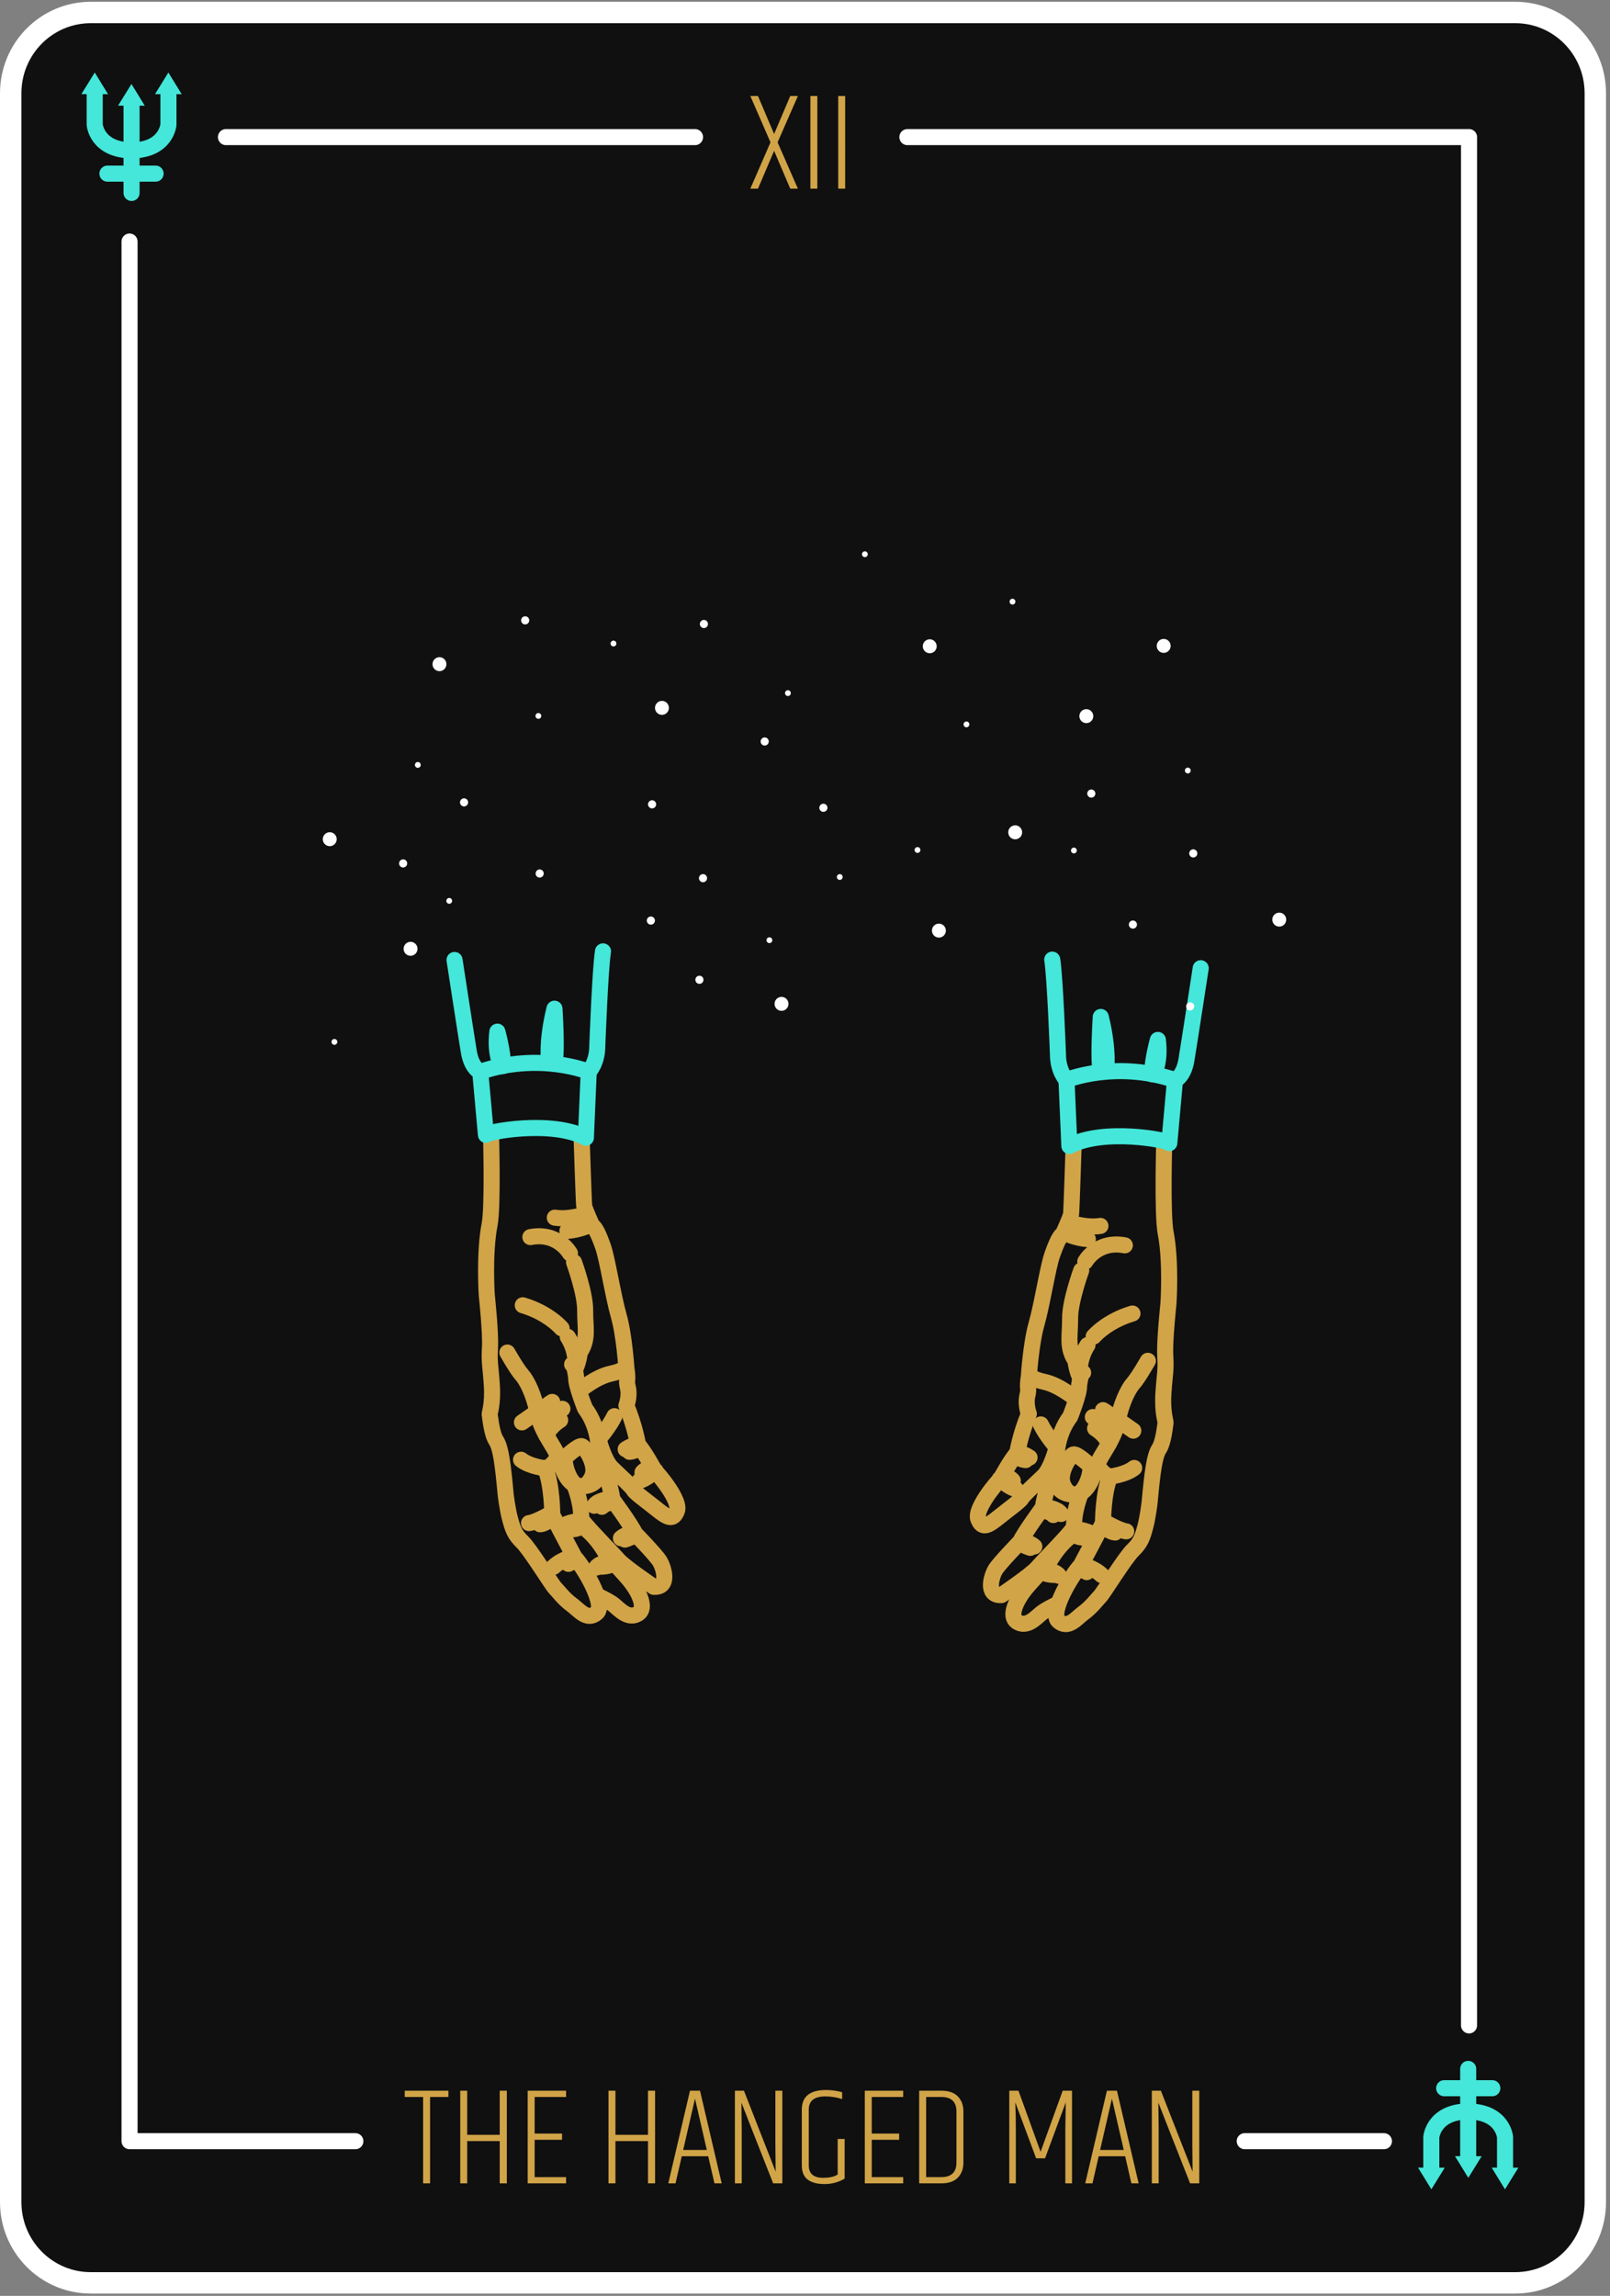 <svg xmlns="http://www.w3.org/2000/svg" width="188" height="268" viewBox="0 0 188 268">
    <rect x="0" y="0" width="188" height="268" fill="#808080" stroke="none"/>
    <g fill="none" fill-rule="evenodd">
        <g>
            <g>
                <path fill="#101010" stroke="#FFF" stroke-linecap="round" stroke-linejoin="round" stroke-width="2.5" d="M175.934 265.48H9.6c-5.163 0-9.349-4.222-9.349-9.43V9.885C.25 4.677 4.436.456 9.6.456h166.335c5.163 0 9.35 4.221 9.35 9.43V256.05c0 5.208-4.187 9.43-9.35 9.43z" transform="translate(-185 -2920) translate(186 2921)"/>
                <path fill="#D1A448" fill-rule="nonzero" d="M49.218 253.864V243.78h2.144v-.731h-5.1v.73h2.144v10.085h.812zm4.336 0v-4.936h3.8v4.936h.828V243.05h-.828v5.148h-3.8v-5.148h-.812v10.815h.812zm11.546 0v-.73h-3.67v-4.353h3.2v-.73h-3.2v-4.271h3.67v-.731h-4.482v10.815H65.1zm5.766 0v-4.936h3.8v4.936h.828V243.05h-.828v5.148h-3.8v-5.148h-.812v10.815h.812zm7.015 0l.73-3.166h3.086l.731 3.166h.844L80.74 243.05h-1.17l-2.533 10.815h.845zm3.654-3.897h-2.76l1.38-5.992 1.38 5.992zm4.076 3.897v-6.138l-.032-3.23v-.05c.4 1.039 1.634 4.178 3.702 9.418h1.072V243.05h-.812v6.17l.032 3.281c-.13-.346-1.364-3.497-3.702-9.451h-1.056v10.815h.796zm9.67.082c.85 0 1.633-.212 2.347-.634v-4.628h-.812v4.141c-.368.26-.936.39-1.705.39-1.115 0-1.673-.487-1.673-1.462v-6.496c0-1.028.645-1.542 1.933-1.542.671 0 1.326.103 1.965.308v-.795c-.606-.174-1.234-.26-1.884-.26-1.884 0-2.826.763-2.826 2.29v6.495c0 .769.23 1.326.69 1.673.46.346 1.116.52 1.966.52zm9.184-.082v-.73h-3.67v-4.353h3.199v-.73h-3.2v-4.271h3.67v-.731h-4.481v10.815h4.482zm4.45 0c.855 0 1.499-.222 1.932-.665.433-.444.65-1.034.65-1.77v-5.944c0-.736-.217-1.326-.65-1.77-.433-.444-1.077-.666-1.932-.666h-2.583v10.815h2.583zm0-.73h-1.77v-9.354h1.77c1.18 0 1.77.568 1.77 1.705v5.943c0 1.137-.59 1.706-1.77 1.706zm8.704.73v-6.252c0-1.115-.022-2.181-.065-3.199l2.436 6.528h1.04l2.419-6.528-.049 3.215v6.236h.78V243.05h-1.088l-2.582 7.129-2.583-7.13h-1.071v10.816h.763zm8.948 0l.73-3.166h3.086l.73 3.166h.845l-2.533-10.815h-1.17l-2.533 10.815h.845zm3.654-3.897h-2.761l1.38-5.992 1.38 5.992zm4.076 3.897v-6.138l-.032-3.19v-.09c.4 1.039 1.634 4.178 3.702 9.418h1.072V243.05h-.812v6.17l.032 3.281c-.13-.346-1.364-3.497-3.702-9.451H133.5v10.815h.796z" transform="translate(-185 -2920) translate(186 2921)"/>
                <g stroke="#FFF" stroke-linecap="round" stroke-linejoin="round" stroke-width="1.875">
                    <path d="M90.954.491L156.537.491 156.537 220.912M11.382.491L66.157.491M146.601 234.427L130.346 234.427M26.495 234.427L.125 234.427.125 12.68" transform="translate(-185 -2920) translate(186 2921) translate(14.002 14.514)"/>
                </g>
                <path fill="#D1A448" fill-rule="nonzero" d="M87.51 21.023l1.883-4.417 1.884 4.417h.893l-2.371-5.408 2.37-5.408h-.892l-1.884 4.434-1.884-4.434h-.893l2.355 5.408-2.355 5.408h.893zm6.933 0V10.207h-.812v10.816h.812zm3.248 0V10.207h-.812v10.816h.812z" transform="translate(-185 -2920) translate(186 2921)"/>
                <g>
                    <path stroke="#D1A448" stroke-linecap="round" stroke-linejoin="round" stroke-width="1.875" d="M51.51 162.244c1.015.807 2.818 1 2.818 1 .824 1.914.826 5.429.826 5.429.56 1.124 2.61 4.97 2.61 4.97.963.966 3.713 5.516 2.577 6.483-1.138.967-2.048-.333-2.941-.982-.893-.65-1.576-1.581-1.926-1.932-.35-.352-2.89-4.48-3.819-5.375-.928-.895-1.12-1.546-1.436-2.705-.316-1.16-.51-2.864-.51-2.864-.316-3.443-.562-5.429-1.106-6.255-.543-.825-.701-2.81-.754-3.004-.052-.193.402-1.212.243-3.55-.159-2.336-.316-2.564-.212-4.286.104-1.722-.37-6.097-.37-6.097s-.336-4.885.327-8.294c.405-2.083.168-10.457.168-10.457" transform="translate(-185 -2920) translate(186 2921) translate(8.335 7.15)"/>
                    <path stroke="#D1A448" stroke-linecap="round" stroke-linejoin="round" stroke-width="1.875" d="M60.374 178.088s1.41.64 2.014 1.14c.639.531 1.698 1.73 2.836.948.877-.603.226-2.443-1.385-4.27-1.612-1.826-1.632-1.76-1.946-1.73-.535.053-1.31.208-1.608.661M61.895 174.116s-.911-2.179-2.732-3.724l-.666-.983s.28-1.547-.79-4.305" transform="translate(-185 -2920) translate(186 2921) translate(8.335 7.15)"/>
                    <path stroke="#D1A448" stroke-linecap="round" stroke-linejoin="round" stroke-width="1.875" d="M49.91 149.734s1.104 1.95 1.7 2.617c.595.667 1.401 2.283 1.84 4.48.439 2.196 1.98 3.882 2.435 5.147.456 1.265.965 3.25 2.558 3.372" transform="translate(-185 -2920) translate(186 2921) translate(8.335 7.15)"/>
                    <path stroke="#D1A448" stroke-linecap="round" stroke-linejoin="round" stroke-width="1.875" d="M57.707 165.104c.108.343 2.926.687 2.975-1.67.044-2.13-.003-4.92-1.702-7.186 0 0-1.086-2.705-1.035-3.567 0 0-.123-1.388-.473-1.563M57.693 139.187s1.315 3.602 1.299 5.587c-.017 1.985.404 3.356-.558 4.85M57.875 151.662s.244-1.968-.912-3.76M57.997 151.293s.472-1.248.367-2.161M54.465 159.408s.281-.944 1.61-1.788M53.853 157.639s1.045-1.085 2.484-1.337M53.712 156.83s.577-.86 1.435-1.336M51.613 157.886l1.591-1.108" transform="translate(-185 -2920) translate(186 2921) translate(8.335 7.15)"/>
                    <path stroke="#D1A448" stroke-linecap="round" stroke-linejoin="round" stroke-width="1.875" d="M58.401 154.122s1.854-1.547 3.552-1.917c1.697-.37 1.785-.81 1.785-.81M60.944 162.643s.91 2.002 1.227 4.216c0 0 2.172 2.95 2.645 3.987 0 0 2.434 2.512 2.89 3.25.455.737 1.191 3.091-.699 2.987 0 0-3.431-2.318-4.15-3.143-.718-.826-3.817-3.97-4.15-4.55M60.845 174.731s.875 0 1.33-.317M64.816 170.846s-.98-.035-1.645.563M62.241 167.175s-.927.159-1.295.563M64.729 171.11s-.7.351-1.085.457M60.492 159.937s1.342-1.565 1.919-2.778" transform="translate(-185 -2920) translate(186 2921) translate(8.335 7.15)"/>
                    <path stroke="#D1A448" stroke-linecap="round" stroke-linejoin="round" stroke-width="1.875" d="M60.656 160.186s.603 2.21 1.443 3.018c.84.808 2.364 2.195 2.54 2.547.175.35 1.453 1.246 2.696 2.247s1.926 1.405 2.38.21c.454-1.195-2.225-4.374-2.592-4.673 0 0-1.227-2.283-1.962-3.056 0 0-.316-2.038-1.35-4.55 0 0 .419-1.09.173-2.109-.245-1.019.087-.615-.176-2.284 0 0-.247-3.83-.896-6.097-.649-2.266-1.316-6.588-1.824-8.046-.509-1.458-.93-2.301-1.28-2.477 0 0-.876-1.932-.928-2.301-.053-.37-.302-8.065-.302-8.065M59.214 133.548s-2.049.72-3.764.44M59.476 134.864s-1.12.563-2.555.669M56.245 146.902s-1.507-1.792-4.535-2.686M57.22 138.15s-1.384-2.511-4.622-1.894M56.725 161.907s1.47-1.354 1.872-1.249c.403.106 1.787 2.178 1.227 3.514-.56 1.335-1.609 1.512-2.31.634-.7-.878-1.086-2.53-.789-2.9zM54.961 168.55s-1.732 1.002-2.52 1.09M54.839 169.27s-.63.492-1.102.51M57.537 173.626s-1.155.141-2.24 1.126M57.887 174.153s-.595.036-.84.246M58.462 169.426s-.857-.052-1.89.423M58.62 170.006s-.945.563-1.435.282M67.21 163.535s-1.155 1.02-1.837 1.144M66.947 163.272s-.826-.107-1.26.457M65.073 160.479s-.595.035-1.347.546M61.769 166.841s-1.26.107-1.715.775M65.16 161.006s-.437.264-.979.317M55.798 161.978s-.857 1.353-1.575 1.23" transform="translate(-185 -2920) translate(186 2921) translate(8.335 7.15)"/>
                    <path stroke="#44E7D9" stroke-linecap="round" stroke-linejoin="round" stroke-width="1.875" d="M59.078 124.66l.333-7.699s-5.667-2.343-12.668 0l.666 7.364c.001-.33 7.67-1.811 11.669.334zM46.743 116.961s-1-.335-1.334-2.343c-.333-2.008-1.667-10.71-1.667-10.71M59.411 116.961s1-1.004 1-3.012c0 0 .334-9.037.667-11.046" transform="translate(-185 -2920) translate(186 2921) translate(8.335 7.15)"/>
                    <path stroke="#44E7D9" stroke-linecap="round" stroke-linejoin="round" stroke-width="1.875" d="M49.235 116.3s-.826-1.347-.492-4.025c0 0 .666 2.343.666 4.017M54.795 115.92s-.384-2.306.616-6.323c0 0 .333 5.021 0 6.36" transform="translate(-185 -2920) translate(186 2921) translate(8.335 7.15)"/>
                    <path stroke="#D1A448" stroke-linecap="round" stroke-linejoin="round" stroke-width="1.875" d="M123.103 163.207c-1.015.807-2.818 1-2.818 1-.824 1.914-.826 5.429-.826 5.429-.56 1.124-2.61 4.971-2.61 4.971-.963.966-3.713 5.515-2.576 6.482 1.137.967 2.047-.333 2.94-.982.893-.65 1.576-1.58 1.926-1.932.35-.351 2.89-4.479 3.819-5.374.928-.896 1.12-1.546 1.436-2.706.316-1.16.51-2.864.51-2.864.316-3.443.563-5.429 1.106-6.254.543-.826.701-2.811.754-3.004.052-.193-.402-1.213-.243-3.55.159-2.337.316-2.565.212-4.287-.104-1.722.37-6.097.37-6.097s.336-4.884-.327-8.293c-.405-2.083-.168-10.458-.168-10.458" transform="translate(-185 -2920) translate(186 2921) translate(8.335 7.15)"/>
                    <path stroke="#D1A448" stroke-linecap="round" stroke-linejoin="round" stroke-width="1.875" d="M114.239 179.05s-1.41.641-2.014 1.142c-.639.53-1.698 1.73-2.836.947-.877-.603-.226-2.442 1.385-4.269 1.612-1.826 1.632-1.76 1.946-1.73.535.052 1.31.207 1.608.66M112.718 175.08s.911-2.18 2.732-3.725l.666-.983s-.28-1.547.79-4.305" transform="translate(-185 -2920) translate(186 2921) translate(8.335 7.15)"/>
                    <path stroke="#D1A448" stroke-linecap="round" stroke-linejoin="round" stroke-width="1.875" d="M124.702 150.697s-1.103 1.95-1.699 2.617c-.595.668-1.4 2.284-1.84 4.48-.439 2.196-1.98 3.882-2.435 5.147-.456 1.265-.965 3.25-2.558 3.372" transform="translate(-185 -2920) translate(186 2921) translate(8.335 7.15)"/>
                    <path stroke="#D1A448" stroke-linecap="round" stroke-linejoin="round" stroke-width="1.875" d="M116.906 166.067c-.108.343-2.926.688-2.975-1.67-.044-2.13.003-4.92 1.702-7.186 0 0 1.086-2.705 1.035-3.566 0 0 .123-1.388.473-1.564M116.92 140.15s-1.315 3.602-1.299 5.587c.017 1.986-.404 3.356.558 4.85M116.738 152.626s-.244-1.969.912-3.76M116.616 152.257s-.472-1.248-.367-2.162M120.148 160.371s-.28-.944-1.61-1.788M120.76 158.602s-1.045-1.085-2.484-1.337M120.9 157.794s-.576-.861-1.434-1.336M123 158.85l-1.591-1.109" transform="translate(-185 -2920) translate(186 2921) translate(8.335 7.15)"/>
                    <path stroke="#D1A448" stroke-linecap="round" stroke-linejoin="round" stroke-width="1.875" d="M116.212 155.085s-1.854-1.547-3.552-1.917c-1.697-.37-1.785-.81-1.785-.81M113.67 163.606s-.912 2.002-1.228 4.216c0 0-2.172 2.95-2.645 3.988 0 0-2.434 2.51-2.89 3.249-.455.737-1.191 3.091.699 2.987 0 0 3.431-2.318 4.15-3.143.718-.826 3.817-3.97 4.15-4.549M113.768 175.695s-.875 0-1.33-.317M109.797 171.81s.98-.035 1.645.562M112.372 168.138s.927.16 1.295.563M109.884 172.073s.7.352 1.085.457M114.121 160.9s-1.342-1.564-1.919-2.777" transform="translate(-185 -2920) translate(186 2921) translate(8.335 7.15)"/>
                    <path stroke="#D1A448" stroke-linecap="round" stroke-linejoin="round" stroke-width="1.875" d="M113.957 161.15s-.603 2.21-1.443 3.017c-.84.808-2.364 2.196-2.54 2.547-.174.351-1.453 1.247-2.696 2.248-1.243 1-1.926 1.404-2.38.21-.454-1.196 2.225-4.375 2.592-4.673 0 0 1.227-2.284 1.962-3.057 0 0 .317-2.038 1.35-4.55 0 0-.419-1.09-.173-2.108.245-1.02-.087-.615.176-2.284 0 0 .247-3.83.896-6.097.649-2.267 1.316-6.589 1.825-8.047.508-1.458.928-2.301 1.278-2.477 0 0 .877-1.932.93-2.301.052-.369.301-8.065.301-8.065M115.399 134.511s2.049.72 3.764.44M115.137 135.827s1.12.563 2.555.669M118.369 147.865s1.506-1.792 4.534-2.686M117.393 139.114s1.384-2.512 4.621-1.895M117.888 162.87s-1.47-1.354-1.872-1.248c-.403.105-1.787 2.177-1.227 3.513.56 1.336 1.61 1.512 2.31.634s1.086-2.53.789-2.899zM119.652 169.513s1.732 1.002 2.52 1.09M119.774 170.233s.63.493 1.102.51M117.076 174.59s1.156.14 2.24 1.125M116.726 175.116s.595.036.84.247M116.151 170.39s.858-.053 1.89.422M115.993 170.97s.945.562 1.435.281M107.403 164.498s1.155 1.02 1.837 1.144M107.666 164.235s.826-.107 1.26.458M109.54 161.442s.595.036 1.347.546M112.844 167.805s1.26.106 1.715.774M109.452 161.97s.438.263.98.316M118.815 162.94s.857 1.354 1.575 1.232" transform="translate(-185 -2920) translate(186 2921) translate(8.335 7.15)"/>
                    <path stroke="#44E7D9" stroke-linecap="round" stroke-linejoin="round" stroke-width="1.875" d="M115.535 125.623l-.333-7.699s5.667-2.343 12.669 0l-.667 7.364c0-.33-7.67-1.811-11.669.335z" transform="translate(-185 -2920) translate(186 2921) translate(8.335 7.15)"/>
                    <path stroke="#44E7D9" stroke-linecap="round" stroke-linejoin="round" stroke-width="1.875" d="M127.87 117.924s1-.334 1.334-2.343c.333-2.008 1.667-10.71 1.667-10.71M115.202 117.924s-1-1.004-1-3.012c0 0-.334-9.037-.667-11.045M125.378 117.264s.826-1.348.492-4.025c0 0-.666 2.343-.666 4.016M119.818 116.883s.384-2.306-.616-6.322c0 0-.333 5.02 0 6.36" transform="translate(-185 -2920) translate(186 2921) translate(8.335 7.15)"/>
                    <path fill="#FFF" d="M45.169 85.156c.195.175.213.476.039.672-.174.196-.474.214-.67.04-.195-.175-.213-.476-.04-.673.175-.196.475-.213.67-.04M43.075 97.345c-.186-.026-.314-.198-.288-.384.026-.186.198-.315.383-.289.186.026.314.199.288.384-.027.186-.198.316-.383.29M38.491 103.412c-.444-.063-.753-.476-.69-.922.063-.447.475-.757.92-.694.443.064.753.477.69.923-.064.447-.475.757-.92.693M53.616 94.286c-.259-.037-.439-.278-.402-.538.037-.26.277-.442.536-.405.26.037.44.278.403.538-.037.26-.277.442-.537.405M29.94 113.216c.14.125.152.34.028.48-.125.14-.339.153-.479.029-.14-.125-.152-.34-.028-.48.125-.141.339-.154.479-.029M66.742 86.211c-.259-.037-.439-.278-.402-.538.036-.26.276-.441.536-.404.26.036.44.278.403.538-.037.26-.277.441-.537.404M37.423 92.994c-.195-.174-.214-.475-.04-.672.174-.197.474-.214.67-.04.196.174.214.475.04.672-.174.197-.473.215-.67.04M39.5 80.802c.186.026.315.198.289.384-.026.186-.198.316-.383.29-.185-.026-.314-.198-.288-.385.026-.185.197-.315.383-.289M29.282 89.001c.445.063.755.476.692.922-.063.446-.474.757-.918.694-.445-.062-.754-.475-.692-.921.063-.446.474-.757.918-.695M130.45 91.628c-.09.247-.36.376-.607.287-.247-.089-.374-.362-.286-.609.088-.247.36-.376.606-.287.247.089.375.361.286.609M115.736 91.21c-.045-.183.066-.367.248-.412.182-.045.365.067.41.25.044.182-.067.366-.248.41-.182.045-.365-.066-.41-.249M108.42 89.202c-.108-.438.159-.88.595-.988.436-.107.876.16.983.598.107.438-.16.88-.595.987-.436.108-.877-.16-.984-.597M122.494 99.889c-.062-.255.093-.513.347-.576.255-.063.511.094.574.35.062.254-.093.512-.347.575-.255.062-.512-.094-.574-.349M103.838 76.522c-.063.177-.257.27-.433.206-.176-.064-.268-.258-.204-.435.063-.177.257-.269.433-.205.176.063.267.258.204.434M139.255 99.392c-.107-.438.16-.88.595-.987.436-.108.876.16.983.598.108.438-.159.88-.595.987-.436.107-.876-.16-.983-.598M129.183 109.441c-.063-.255.093-.513.347-.576.254-.063.511.094.574.349.062.255-.094.513-.348.576-.254.062-.511-.094-.573-.349M108.564 62.162c-.045-.183.066-.367.248-.412.181-.044.365.067.41.25.044.182-.067.366-.249.41-.18.046-.365-.066-.41-.248M117.65 84.323c.089-.248.36-.377.606-.288.247.088.375.36.287.608-.088.248-.359.377-.606.288-.246-.088-.375-.36-.287-.608M129.693 81.712c.045.182-.066.367-.247.412-.182.045-.366-.067-.41-.249-.045-.182.066-.366.247-.411.182-.045.365.066.41.248M118.305 75.25c.108.438-.158.88-.594.988-.435.108-.876-.159-.984-.596-.108-.438.158-.88.595-.988.435-.108.876.159.983.596M72.806 106.15c.04.26-.14.502-.398.541-.26.039-.5-.14-.54-.4-.038-.26.14-.503.4-.541.259-.039.5.14.538.4M82.418 72.987c-.125-.14-.114-.355.025-.48.139-.126.353-.115.478.025.126.14.115.354-.024.48-.14.125-.354.114-.479-.025M67.358 75.027c-.3-.335-.274-.851.06-1.153.333-.302.847-.275 1.147.06.3.335.274.85-.06 1.153-.333.301-.847.274-1.147-.06M86.46 86.462c-.175-.195-.16-.496.035-.672.195-.176.495-.16.67.035.175.195.16.497-.035.672-.194.176-.494.16-.67-.035M53.867 75.37c.028.187-.1.36-.285.387-.185.028-.357-.1-.385-.286-.027-.185.1-.358.285-.386.185-.028.357.1.385.286M125.946 67.793c-.3-.335-.274-.851.06-1.153.333-.301.847-.275 1.148.06.3.335.273.85-.06 1.153-.333.302-.848.275-1.148-.06M62.05 67.198c-.125-.14-.114-.354.025-.48s.353-.115.478.025c.126.14.115.354-.024.48-.14.126-.353.115-.479-.025M51.522 64.337c-.039-.26.14-.503.398-.542.26-.04.5.14.54.4.039.26-.14.502-.399.541-.259.04-.5-.14-.539-.4M91.908 56.318c.126.14.115.354-.024.48s-.353.115-.478-.024c-.126-.14-.115-.354.024-.48s.353-.116.478.024M99.834 66.742c.301.335.275.851-.058 1.153-.333.302-.847.276-1.148-.058-.301-.334-.275-.85.058-1.153.333-.302.847-.276 1.148.058M72.424 94.02c.188-.184.488-.18.67.007.184.188.18.49-.007.673-.187.184-.488.18-.67-.008-.184-.187-.18-.489.007-.673M89.055 94.296c-.039.184-.219.3-.402.261-.183-.04-.3-.22-.26-.404.04-.183.22-.3.403-.261.183.04.299.22.26.404M101.096 100.652c-.094.44-.526.721-.966.627-.438-.095-.718-.53-.624-.97.095-.44.527-.72.966-.626.439.094.718.529.624.97M80.423 78.503c-.055.257-.307.42-.563.366-.256-.056-.42-.309-.364-.566.055-.257.307-.42.563-.365.256.055.419.308.364.565M97.566 90.828c.134-.132.348-.13.48.005.13.135.127.35-.007.481-.133.131-.348.129-.479-.005-.13-.135-.127-.35.006-.481M42.776 69.552c-.094.44-.526.72-.965.626-.44-.094-.719-.529-.624-.969.094-.44.526-.721.965-.627.439.095.718.53.624.97M73.324 64.79c-.055.257-.308.42-.563.365-.256-.055-.42-.308-.364-.565.055-.257.307-.42.563-.365.256.055.419.308.364.565M80.841 101.674c-.04.183-.22.3-.402.26-.183-.039-.3-.22-.26-.403.039-.184.22-.3.402-.261.183.04.3.22.26.404M66.998 99.65c-.187.184-.487.18-.67-.008-.183-.187-.18-.489.007-.673.187-.184.487-.18.67.007.183.188.18.49-.007.673M81.128 108.86c.094-.44.526-.721.965-.627.439.094.719.527.625.968-.094.44-.526.722-.964.628-.44-.094-.72-.528-.626-.969" transform="translate(-185 -2920) translate(186 2921) translate(8.335 7.15)"/>
                    <path stroke="#44E7D9" stroke-linecap="round" stroke-linejoin="round" stroke-width="1.875" d="M1.722 2.717v3.687s.23 2.88 4.133 2.996M6.026 4.122L6.026 14.373M3.21 12.118L8.834 12.118" transform="translate(-185 -2920) translate(186 2921) translate(8.335 7.15)"/>
                    <path fill="#44E7D9" d="M6.015 1.655L6.792 2.921 7.569 4.187 6.011 4.184 4.452 4.181 5.234 2.918zM10.327.315L11.104 1.581 11.881 2.847 10.323 2.844 8.764 2.841 9.545 1.578zM1.729.315L2.506 1.581 3.284 2.847 1.725 2.844.166 2.841.948 1.578z" transform="translate(-185 -2920) translate(186 2921) translate(8.335 7.15)"/>
                    <path stroke="#44E7D9" stroke-linecap="round" stroke-linejoin="round" stroke-width="1.875" d="M10.334 2.72v3.688s-.23 2.88-4.132 2.996M166.41 245.009v-3.688s-.229-2.88-4.132-2.996M162.106 243.604L162.106 233.353M164.923 235.608L159.299 235.608" transform="translate(-185 -2920) translate(186 2921) translate(8.335 7.15)"/>
                    <path fill="#44E7D9" d="M162.118 246.07L161.34 244.804 160.563 243.538 162.122 243.541 163.68 243.544 162.899 244.807zM157.806 247.41L157.029 246.145 156.252 244.879 157.81 244.881 159.369 244.884 158.587 246.147zM166.403 247.41L165.626 246.145 164.849 244.879 166.408 244.881 167.966 244.884 167.185 246.147z" transform="translate(-185 -2920) translate(186 2921) translate(8.335 7.15)"/>
                    <path stroke="#44E7D9" stroke-linecap="round" stroke-linejoin="round" stroke-width="1.875" d="M157.799 245.005v-3.687s.23-2.881 4.132-2.996" transform="translate(-185 -2920) translate(186 2921) translate(8.335 7.15)"/>
                </g>
            </g>
        </g>
    </g>
</svg>
